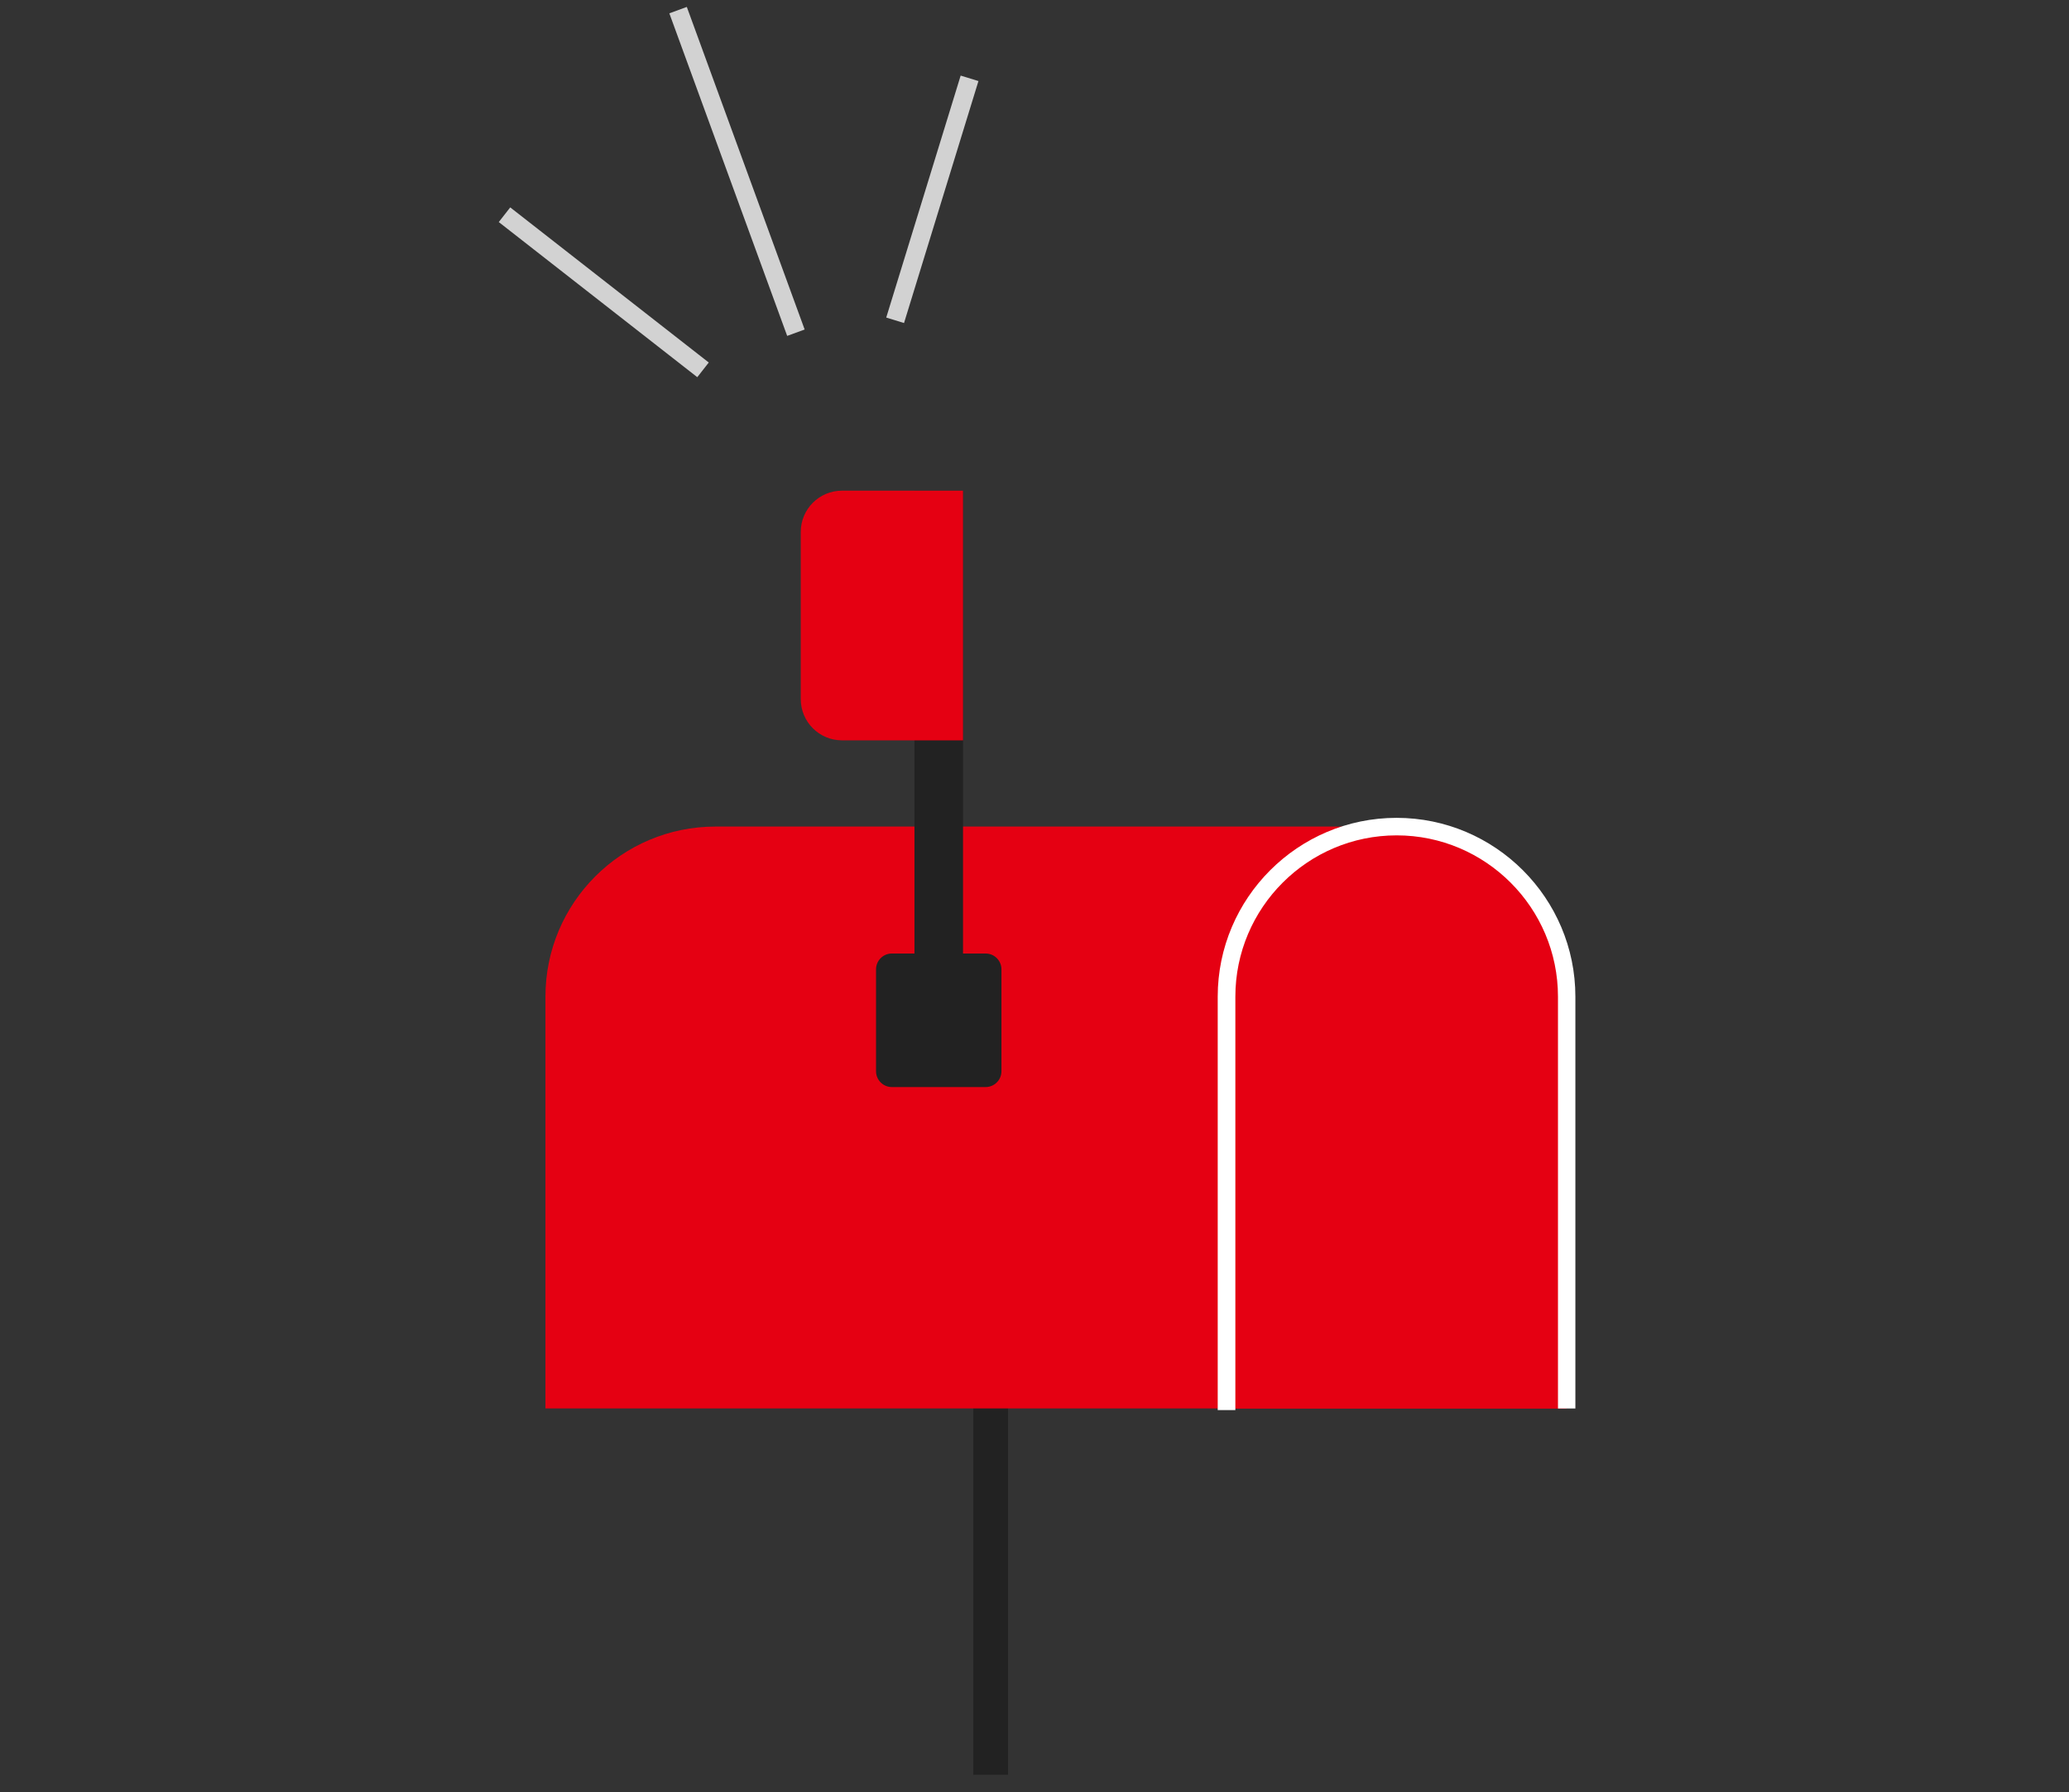 <svg width="112" height="97" viewBox="0 0 112 97" fill="none" xmlns="http://www.w3.org/2000/svg">
<rect x="0" y="0" width="112" height="97" fill="#333333" stroke="none"/>
<g clip-path="url(#clip0_2316_53892)">
<path d="M52.687 104.376H54.57L54.57 65.917H52.687L52.687 104.376Z" fill="#222222"/>
<path d="M84.801 76.231H29.526V53.941C29.526 48.859 33.653 44.738 38.729 44.738L75.599 44.738C80.681 44.738 84.801 48.865 84.801 53.941V76.231Z" fill="#E50012"/>
<path d="M84.801 76.231H66.389V53.941C66.389 48.859 70.516 44.738 75.592 44.738C80.674 44.738 84.795 48.865 84.795 53.941V76.231H84.801Z" fill="#E50012"/>
<path d="M66.86 76.321H65.918V53.946C65.918 48.609 70.261 44.266 75.599 44.266C80.936 44.266 85.279 48.609 85.279 53.946V76.236H84.337V53.946C84.337 49.132 80.419 45.214 75.605 45.214C70.791 45.214 66.873 49.132 66.873 53.946V76.321H66.86Z" fill="white"/>
<path d="M49.502 55.477H52.131V26.56H49.502V55.477Z" fill="#222222"/>
<path d="M52.131 40.071H45.577C44.347 40.071 43.347 39.071 43.347 37.841V28.789C43.347 27.559 44.347 26.558 45.577 26.558H52.131V40.071Z" fill="#E50012"/>
<path d="M48.278 58.837H53.354C53.827 58.837 54.211 58.453 54.211 57.98V52.466C54.211 51.993 53.827 51.609 53.354 51.609H48.278C47.805 51.609 47.422 51.993 47.422 52.466V57.98C47.422 58.453 47.805 58.837 48.278 58.837Z" fill="#222222"/>
<path d="M52.003 4.091L47.974 17.188L48.937 17.484L52.966 4.387L52.003 4.091Z" fill="#D2D2D2"/>
<path d="M37.179 0.375L36.233 0.721L42.612 18.18L43.558 17.835L37.179 0.375Z" fill="#D2D2D2"/>
<path d="M27.62 11.225L27 12.019L37.746 20.415L38.367 19.621L27.62 11.225Z" fill="#D2D2D2"/>
</g>
<defs>
<clipPath id="clip0_2316_53892">
<rect width="112" height="96" fill="white" transform="translate(0 0.059)"/>
</clipPath>
</defs>
</svg>
